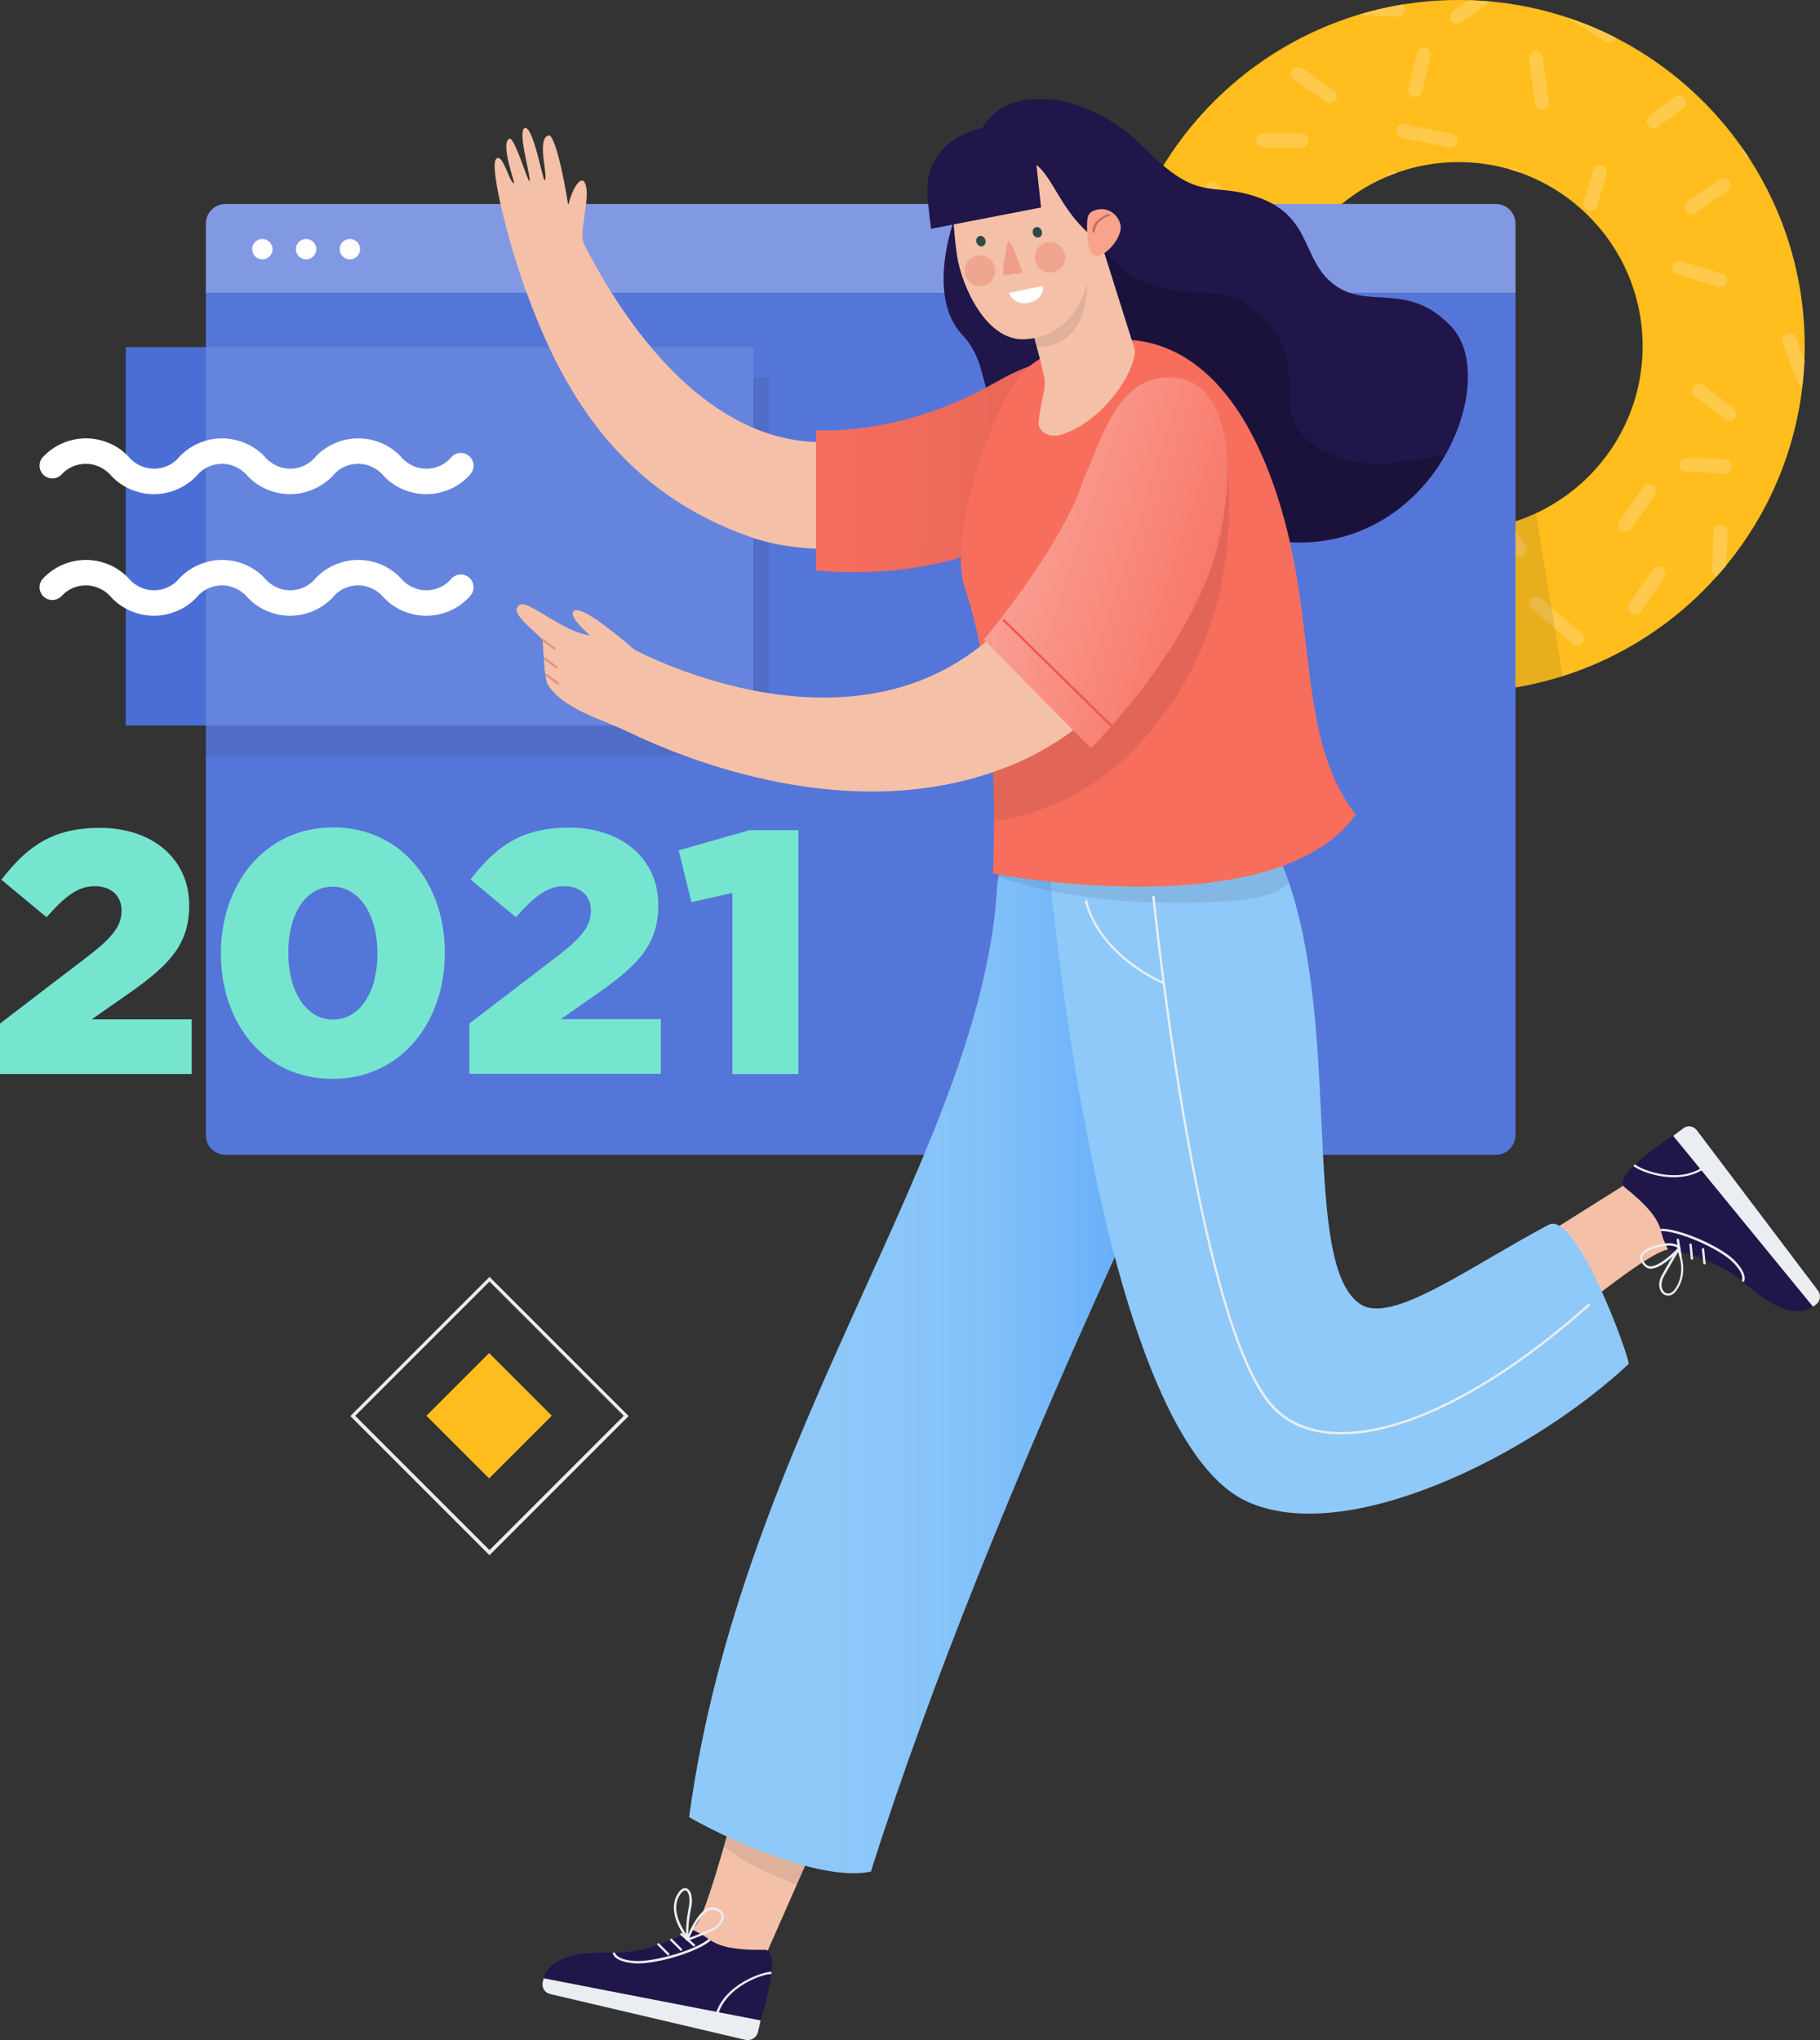 <svg xmlns="http://www.w3.org/2000/svg" xmlns:xlink="http://www.w3.org/1999/xlink" id="Layer_1" x="0px" y="0px" viewBox="0 0 786 881" style="enable-background:new 0 0 786 881;" width="786px" height="881px" xml:space="preserve"><rect x="0" y="0" width="786" height="881" fill="#333333" stroke="none"/> <style type="text/css"> .st0{fill:#4B6ED6;} .st1{fill:#FFBE1D;} .st2{fill:#FFCA4B;} .st3{opacity:0.1;fill:#231F20;} .st4{fill:#5576D9;} .st5{opacity:0.26;fill:#FFFFFF;} .st6{fill:#FFFFFF;} .st7{fill:#6584DD;} .st8{fill:#F4C1A8;} .st9{fill:#201649;} .st10{fill:#EAEEF2;} .st11{fill:#8FC9F9;} .st12{opacity:0.85;fill:url(#SVGID_1_);} .st13{fill:#F76E5D;} .st14{opacity:0.1;fill:url(#SVGID_2_);} .st15{opacity:0.2;} .st16{fill:#F7B097;} .st17{opacity:0.1;} .st18{fill:#231F20;} .st19{opacity:0.66;fill:#EC8B7B;} .st20{opacity:0.5;fill:#EC8B7B;} .st21{fill:#2D4A46;} .st22{fill:#F9A38C;} .st23{fill:#C66F58;} .st24{opacity:0.4;fill:url(#SVGID_3_);} .st25{fill:#ED5851;} .st26{fill:#76E5CF;} .st27{opacity:0.5;} </style> <rect x="54.3" y="149.9" class="st0" width="271" height="163.4"></rect> <g> <g> <path class="st1" d="M629.9,298.9c-82.4,0-149.5-67-149.5-149.5C480.5,67,547.5,0,629.9,0c82.4,0,149.5,67,149.5,149.5 C779.4,231.9,712.3,298.9,629.9,298.9z M629.9,70c-43.8,0-79.5,35.6-79.5,79.5s35.6,79.5,79.5,79.5s79.5-35.6,79.5-79.5 S673.7,70,629.9,70z"></path> <g> <g> <path class="st2" d="M709.7,210.3L699.5,225c-0.9,1.4-0.6,3.2,0.8,4.2c0.5,0.4,1.1,0.5,1.7,0.5c1,0,1.9-0.5,2.5-1.3l10.2-14.7 c0.9-1.4,0.6-3.2-0.8-4.2C712.5,208.6,710.6,209,709.7,210.3z"></path> <path class="st2" d="M753.6,67.3c0.5,0.4,1,0.6,1.6,0.7c-0.8-1.2-1.6-2.5-2.5-3.7C752.4,65.3,752.7,66.5,753.6,67.3z"></path> <path class="st2" d="M520.9,82.4l8.2,20.5c0.5,1.2,1.6,1.9,2.8,1.9c0.4,0,0.7-0.1,1.1-0.2c1.5-0.6,2.3-2.4,1.7-3.9l-8.2-20.5 c-0.6-1.5-2.4-2.3-3.9-1.7C521.1,79.1,520.3,80.8,520.9,82.4z"></path> <path class="st2" d="M626.7,9c0.6,0.8,1.5,1.3,2.5,1.3c0.6,0,1.2-0.2,1.7-0.5l13-9.1c-3.2-0.3-6.4-0.5-9.6-0.6l-6.8,4.7 C626.1,5.8,625.8,7.6,626.7,9z"></path> <path class="st2" d="M603,56c-0.3,1.6,0.7,3.2,2.4,3.5l20.5,4.1c0.2,0,0.4,0.1,0.6,0.1c1.4,0,2.7-1,2.9-2.4 c0.3-1.6-0.7-3.2-2.4-3.5l-20.5-4.1C604.9,53.3,603.3,54.4,603,56z"></path> <path class="st2" d="M678.3,8.4l15.1,9.6c0.5,0.3,1.1,0.5,1.6,0.5c1,0,2-0.5,2.5-1.4c0.2-0.2,0.3-0.5,0.3-0.8 c-6.5-3.3-13.3-6.2-20.3-8.5C677.7,8,678,8.3,678.3,8.4z"></path> <path class="st2" d="M691.7,71.5c-1.6-0.5-3.3,0.4-3.7,2l-4.1,13.7c-0.5,1.6,0.4,3.3,2,3.7c0.3,0.1,0.6,0.1,0.9,0.1 c1.3,0,2.5-0.8,2.9-2.1l4.1-13.7C694.2,73.7,693.3,72,691.7,71.5z"></path> <path class="st2" d="M599.3,75.4c-0.2,0.3-0.3,0.6-0.4,0.9c1.5-0.6,2.9-1.2,4.4-1.7C602,73.8,600.2,74.1,599.3,75.4z"></path> <path class="st2" d="M576.1,39.1l-13.7-9.6c-1.4-0.9-3.2-0.6-4.2,0.7c-1,1.4-0.6,3.2,0.7,4.2l13.7,9.6c0.5,0.4,1.1,0.5,1.7,0.5 c0.9,0,1.9-0.4,2.5-1.3C577.8,41.9,577.5,40,576.1,39.1z"></path> <path class="st2" d="M542.6,60.7c0,1.7,1.3,3,3,3h16.4c1.7,0,3-1.3,3-3s-1.3-3-3-3h-16.4C544,57.7,542.6,59,542.6,60.7z"></path> <path class="st2" d="M728.2,203.7l16.7,0.7c0,0,0.1,0,0.1,0c1.6,0,2.9-1.3,3-2.9c0.1-1.7-1.2-3.1-2.9-3.1l-16.7-0.7 c-1.7-0.1-3.1,1.2-3.1,2.9C725.2,202.3,726.5,203.7,728.2,203.7z"></path> <path class="st2" d="M749.2,180.5c1-1.3,0.8-3.2-0.6-4.2l-13.1-10c-1.3-1-3.2-0.8-4.2,0.6c-1,1.3-0.8,3.2,0.6,4.2l13.1,10 c0.5,0.4,1.2,0.6,1.8,0.6C747.7,181.7,748.6,181.3,749.2,180.5z"></path> <path class="st2" d="M775.7,145.9c-0.6-1.6-2.3-2.4-3.9-1.8c-1.6,0.6-2.4,2.3-1.8,3.9l6.2,16.8c0.4,1,1.2,1.7,2.2,1.9 c0.4-3.6,0.7-7.3,0.9-11L775.7,145.9z"></path> <path class="st2" d="M728.1,91.2c0.6,0.8,1.5,1.3,2.5,1.3c0.6,0,1.2-0.2,1.7-0.5l13.7-9.6c1.4-0.9,1.7-2.8,0.7-4.2 c-1-1.4-2.8-1.7-4.2-0.7L728.8,87C727.5,87.9,727.1,89.8,728.1,91.2z"></path> <path class="st2" d="M742.9,124c1.3,0,2.5-0.8,2.9-2.1c0.5-1.6-0.4-3.3-2-3.7l-17.8-5.5c-1.6-0.5-3.3,0.4-3.7,2 c-0.5,1.6,0.4,3.3,2,3.7l17.8,5.5C742.3,123.9,742.6,124,742.9,124z"></path> <path class="st2" d="M603.8,7.2c0,0,0.1,0,0.1,0c1.6,0,2.9-1.3,3-2.9c0-0.9-0.4-1.8-1-2.4c-6.6,1.1-13,2.6-19.3,4.5 c0.2,0,0.3,0.1,0.5,0.1L603.8,7.2z"></path> <path class="st2" d="M666.2,24.7c-0.2-1.6-1.8-2.8-3.4-2.5c-1.6,0.2-2.8,1.8-2.5,3.4l2.7,19.2c0.2,1.5,1.5,2.6,3,2.6 c0.1,0,0.3,0,0.4,0c1.6-0.2,2.8-1.8,2.5-3.4L666.2,24.7z"></path> <path class="st2" d="M652.3,73.2c1.5,0.4,2.9,0.9,4.3,1.4c-0.1-0.2-0.2-0.5-0.4-0.7C655.3,72.7,653.6,72.4,652.3,73.2z"></path> <path class="st2" d="M611.2,41.9c1.3,0,2.6-0.9,2.9-2.3l3.7-15.3c0.4-1.6-0.6-3.2-2.2-3.6c-1.6-0.4-3.2,0.6-3.6,2.2l-3.7,15.3 c-0.4,1.6,0.6,3.2,2.2,3.6C610.7,41.8,611,41.9,611.2,41.9z"></path> <path class="st2" d="M723.3,41.9l-11,8.2c-1.3,1-1.6,2.9-0.6,4.2c0.6,0.8,1.5,1.2,2.4,1.2c0.6,0,1.3-0.2,1.8-0.6l11-8.2 c1.3-1,1.6-2.9,0.6-4.2C726.5,41.1,724.6,40.9,723.3,41.9z"></path> <path class="st2" d="M661.1,258.7c-1.1,1.3-0.9,3.2,0.4,4.2l17.8,15.1c0.6,0.5,1.3,0.7,1.9,0.7c0.9,0,1.7-0.4,2.3-1.1 c1.1-1.3,0.9-3.2-0.4-4.2l-17.8-15.1C664.1,257.3,662.2,257.5,661.1,258.7z"></path> <path class="st2" d="M713.8,246l-10.2,14.7c-0.9,1.4-0.6,3.2,0.8,4.2c0.5,0.4,1.1,0.5,1.7,0.5c1,0,1.9-0.5,2.5-1.3l10.2-14.7 c0.9-1.4,0.6-3.2-0.8-4.2C716.6,244.3,714.7,244.6,713.8,246z"></path> <path class="st2" d="M743.1,226.7c-1.6-0.1-3,1.2-3.1,2.9l-0.6,16.4c-0.1,1.3,0.8,2.5,2,2.9c1.4-1.6,2.7-3.1,4.1-4.7l0.6-14.4 C746.1,228.1,744.8,226.7,743.1,226.7z"></path> <path class="st2" d="M646.1,227.8l7.8,11.3c0.6,0.8,1.5,1.3,2.5,1.3c0.6,0,1.2-0.2,1.7-0.5c1.4-0.9,1.7-2.8,0.8-4.2l-6.8-9.9 c-2,0.6-4.1,1.1-6.2,1.5C645.9,227.5,646,227.7,646.1,227.8z"></path> </g> </g> </g> <path class="st3" d="M654.5,225v71.9c0,0,12.1-1.7,20.4-4.9l-11.6-70.5L654.5,225z"></path> </g> <path class="st4" d="M646,498.7H97.4c-4.7,0-8.5-3.8-8.5-8.5V96.6c0-4.7,3.8-8.5,8.5-8.5H646c4.7,0,8.5,3.8,8.5,8.5v393.5 C654.5,494.8,650.7,498.7,646,498.7z"></path> <rect x="88.9" y="313.3" class="st3" width="242.4" height="13.1"></rect> <rect x="325.4" y="163" class="st3" width="6.6" height="159.5"></rect> <path class="st5" d="M654.5,126.4H88.9V96.6c0-4.7,3.8-8.5,8.5-8.5H646c4.7,0,8.5,3.8,8.5,8.5V126.4z"></path> <g> <circle class="st6" cx="113.3" cy="107.6" r="4.4"></circle> <circle class="st6" cx="132.2" cy="107.6" r="4.4"></circle> <circle class="st6" cx="151.1" cy="107.6" r="4.4"></circle> </g> <rect x="88.9" y="149.9" class="st7" width="236.5" height="163.4"></rect> <path class="st8" d="M729.7,540.7c0,0-4.3-3.5-12.2-0.2c-18.8,7.9-96.5,75.9-96.5,75.9l-13.1-51l46.6-24.1l48-30.2L729.7,540.7z"></path> <g> <path class="st9" d="M784.3,563.3c0,0-0.6,0.5-1.3,1c-3,2.1-11.5,5.8-29-9.7c-14.6-12.9-33.6-14.9-33.6-14.9s-2-3.8-2.7-6.8 c-1.1-4.3-2.6-9.5-16-20.1c-6.5-5.2,22.2-23.3,22.2-23.3L784.3,563.3z"></path> <path class="st10" d="M732.8,488.1l52.3,69.2c1.4,1.9,1.1,4.6-0.8,6l-1.3,1l-60.4-73.8l4.3-3.2 C728.7,485.8,731.4,486.2,732.8,488.1z"></path> <path class="st10" d="M722.9,508.4c-8.2,0-15.8-3.3-17.5-4.9l0.7-0.7c2.5,2.3,18.4,8.6,29.2,1.2l0.6,0.8 C731.9,507.4,727.3,508.4,722.9,508.4z"></path> <path class="st10" d="M753,553.7l-0.8-0.7l0.4,0.3l-0.4-0.3c0,0,1.7-2.4-3.9-8c-6-6-23.8-13.6-31.1-13.4l0-1 c7.8-0.2,25.6,7.4,31.9,13.7C755.4,550.8,753.1,553.6,753,553.7z"></path> <path class="st10" d="M720.4,559.5c-0.7,0-1.3-0.2-1.8-0.5c-2-1.3-3-4.7-0.8-8.5c4.5-8.1,6.5-11.1,6.5-11.2 c0.1-0.2,0.3-0.2,0.4-0.2c0.2,0,0.3,0.1,0.4,0.3c0,0.1,4.7,9.6-0.9,17.6C723,558.9,721.6,559.5,720.4,559.5z M724.7,540.7 c-0.8,1.4-2.8,4.6-6,10.3c-1.9,3.3-1.2,6.2,0.4,7.2c1.4,0.9,3.1,0.2,4.4-1.7C727.8,550.2,725.6,543.1,724.7,540.7z"></path> <path class="st10" d="M712.9,547.9c-0.9,0-1.7-0.3-2.4-0.9c-1.7-1.6-2.4-3.1-2.1-4.6c0.7-2.7,4.9-4.2,8.2-5c7.2-1.7,9,1.2,9.1,1.3 c0.1,0.2,0.1,0.4-0.1,0.6C725.3,539.8,717.8,547.9,712.9,547.9z M720.7,537.9c-1,0-2.3,0.1-3.9,0.5c-4.4,1-7,2.5-7.5,4.2 c-0.3,1.1,0.3,2.3,1.8,3.6c3,2.7,10.5-4,13.5-7.2C724.2,538.6,723.1,537.9,720.7,537.9z"></path> <path class="st10" d="M725.8,543.1c-0.2,0-0.5-0.2-0.5-0.4l-1.2-7.2c0-0.3,0.1-0.5,0.4-0.6c0.3-0.1,0.5,0.1,0.6,0.4l1.2,7.2 C726.4,542.8,726.2,543,725.8,543.1C725.9,543.1,725.8,543.1,725.8,543.1z"></path> <path class="st10" d="M730.7,544c-0.3,0-0.5-0.2-0.5-0.5l-0.6-6c0-0.3,0.2-0.5,0.5-0.5c0.3,0,0.5,0.2,0.5,0.5l0.6,6 C731.2,543.7,731,544,730.7,544C730.7,544,730.7,544,730.7,544z"></path> <path class="st10" d="M736.1,546c-0.3,0-0.5-0.2-0.5-0.5l-0.6-6c0-0.3,0.2-0.5,0.5-0.5c0.3,0,0.5,0.2,0.5,0.5l0.6,6 C736.7,545.7,736.5,546,736.1,546C736.2,546,736.1,546,736.1,546z"></path> </g> <path class="st8" d="M290.1,837.7c0,0,8-1,11.9-8.6c9.4-18.1,39.1-141.6,39.1-141.6l33.4,57.3l-22.1,50.2l-21.3,48.4L290.1,837.7z"></path> <path class="st3" d="M313.9,793.1l-1.3,4.4c12.3,9.2,21.7,12.4,31.4,16.4l6.1-13.2L313.9,793.1z"></path> <g> <path class="st9" d="M234.4,855.9c0,0,0.1-0.7,0.4-1.6c0.9-3.5,5.2-11.8,28.5-11.1c19.5,0.6,35.4-10,35.4-10s3.9,1.7,6.4,3.5 c3.6,2.6,8.1,5.6,25.1,5.3c8.3-0.2-2.2,32.1-2.2,32.1L234.4,855.9z"></path> <path class="st10" d="M322,880.9l-84.4-19.8c-2.3-0.5-3.8-2.9-3.2-5.2l0.4-1.6l93.7,18.2l-1.2,5.2C326.6,880,324.3,881.4,322,880.9 z"></path> <path class="st10" d="M310,870.3l-1-0.3c3.7-13.1,20.7-18.7,24.2-18.5l-0.1,1C329.7,852.3,313.5,857.7,310,870.3z"></path> <path class="st10" d="M275.4,847.9c-0.6,0-1.2,0-1.8-0.1c-9-0.8-9-4.5-9-4.6l0.5,0l0.5,0c0,0,0.2,2.9,8.1,3.6 c8.4,0.7,27-4.7,32.5-9.6l0.7,0.8C301.4,842.8,284.7,847.9,275.4,847.9z"></path> <path class="st10" d="M296.9,837.4c-0.1,0-0.3-0.1-0.4-0.2c-0.4-0.4-8.7-10.6-4.1-18.9c1.8-3.3,3.5-3.1,4.2-2.8 c2,0.8,2.8,4.4,1.8,8.8c-1.5,7.1-1.1,12.5-1.1,12.6c0,0.2-0.1,0.4-0.3,0.5C297.1,837.4,297,837.4,296.9,837.4z M295.9,816.4 c-0.8,0-1.7,0.9-2.6,2.4c-3.4,6,1,13.5,3,16.4c0-2.2,0.1-6.3,1.1-11.2c0.9-4.1,0-7.1-1.2-7.6C296.2,816.4,296.1,816.4,295.9,816.4z "></path> <path class="st10" d="M296.8,838.2c-0.1,0-0.3-0.1-0.4-0.2c-0.1-0.1-0.2-0.3-0.1-0.5c0.2-0.6,5.4-14.1,11.2-13.8 c2.8,0.1,4.7,1.4,5,3.3c0.4,2.1-1.1,5.1-5.3,7c-6.4,2.9-10.3,4.1-10.3,4.1C297,838.2,296.9,838.2,296.8,838.2z M307.4,824.7 c-3.9,0-8,8-9.7,12.1c1.5-0.5,4.7-1.7,9.2-3.7c3.7-1.6,5-4.2,4.7-5.9c-0.3-1.5-1.8-2.4-4.1-2.5 C307.5,824.7,307.5,824.7,307.4,824.7z"></path> <path class="st10" d="M299.7,840.5c-0.1,0-0.2,0-0.3-0.1l-5.5-4.8c-0.2-0.2-0.2-0.5,0-0.7c0.2-0.2,0.5-0.2,0.7,0l5.5,4.8 c0.2,0.2,0.2,0.5,0,0.7C299.9,840.5,299.8,840.5,299.7,840.5z"></path> <path class="st10" d="M294.2,842.4c-0.1,0-0.3,0-0.4-0.1l-4.3-4.3c-0.2-0.2-0.2-0.5,0-0.7c0.2-0.2,0.5-0.2,0.7,0l4.3,4.3 c0.2,0.2,0.2,0.5,0,0.7C294.5,842.4,294.3,842.4,294.2,842.4z"></path> <path class="st10" d="M288.7,844.4c-0.1,0-0.3,0-0.4-0.1l-4.3-4.3c-0.2-0.2-0.2-0.5,0-0.7c0.2-0.2,0.5-0.2,0.7,0l4.3,4.3 c0.2,0.2,0.2,0.5,0,0.7C289,844.3,288.8,844.4,288.7,844.4z"></path> </g> <path class="st9" d="M412.4,93.9c0,0-12.9,33.7,3.2,50.7c16.1,17.1,1.1,37.1,35.5,36.1C477.3,179.9,431.5,79.5,412.4,93.9z"></path> <g> <path class="st11" d="M376.1,808.2c53.3-168.1,154-367.8,154-367.8s-10.8-39.5-13.4-68.8c-2.7-29.2-73.9-64.5-85.9,9.6 c-5.9,114.5-110.5,236.5-133.2,403.5C317.7,796.2,356.2,812.6,376.1,808.2z"></path> <linearGradient id="SVGID_1_" gradientUnits="userSpaceOnUse" x1="297.519" y1="573.013" x2="530.067" y2="573.013"> <stop offset="4.385965e-003" style="stop-color:#8FC9F9;stop-opacity:0"></stop> <stop offset="0.201" style="stop-color:#8AC6F9;stop-opacity:0.198"></stop> <stop offset="0.425" style="stop-color:#7DBDF9;stop-opacity:0.422"></stop> <stop offset="0.661" style="stop-color:#66AEF9;stop-opacity:0.66"></stop> <stop offset="0.905" style="stop-color:#4699F9;stop-opacity:0.904"></stop> <stop offset="1" style="stop-color:#388FF9"></stop> </linearGradient> <path class="st12" d="M376.1,808.2c53.3-168.1,154-367.8,154-367.8s-10.8-39.5-13.4-68.8c-2.7-29.2-73.9-64.5-85.9,9.6 c-5.9,115.8-110.5,236.5-133.2,403.5C317.7,796.2,356.2,812.6,376.1,808.2z"></path> </g> <path class="st11" d="M452.6,370.4c0,0,20.6,247.1,85.5,277.8c42.8,20.2,122.6-19.4,165.3-59.2c0.4-2.6-22.5-66.5-34.6-60.1 c-34.4,18.3-67.6,43-81.1,34.4c-31.5-19.9,1.4-163.3-52.8-220.3S452.6,370.4,452.6,370.4z"></path> <path class="st3" d="M431.2,378.4c0,0,34,14.6,98.4,10.9c22.1-1.3,27-8,27-8l-7.6-22.1l-117.9,15.6V378.4z"></path> <path class="st10" d="M579.3,619.4c-1.7,0-3.4-0.1-5-0.2c-11.6-1-20.6-5.6-26.9-13.6c-31.7-40.3-49.6-216.9-49.8-218.7l1-0.1 c0.2,1.8,18,178.1,49.6,218.1c6.1,7.8,15,12.3,26.2,13.3c28.8,2.5,69.5-17.6,111.7-55.3l0.7,0.7C646.7,599.4,608,619.4,579.3,619.4z "></path> <g> <g> <g> <path class="st8" d="M472.6,163.1c-16.4-2.5-48.8,5.4-85.5,20.9C315.4,214.4,268,136.8,252,104.9c-0.9-3.2-0.3-6.3,0.2-10.3 c0.7-5.7,2.1-11.9,0.4-15.6c-1.6-3.5-5.5,2.2-7.2,9.8c-2-13.4-5.9-30.7-8.4-30.3c-5.6,1,0.1,18.7-1.8,19.3 c-0.8,0.2-4.9-23.4-8.5-22.5c-3.6,0.9,3.1,22.4,1.9,22.9c-0.7,0.3-6.4-19.2-8.6-18.3c-4.1,1.8,2.5,19.1,2,19.2 c-1.9,0.3-4.8-13.3-7.7-10.5c-3.2,3,5.7,38.6,13.9,59.8c16.5,44.8,42.2,84.5,95.6,103.4c57.5,20.4,151.1-24.5,157.9-32.5 C492.4,186.6,494.6,167.9,472.6,163.1z"></path> <path class="st13" d="M429.8,165.2c22.2-12.7,40.8-15.4,58.7,4.5c13.6,15.1-6.5,30.5-42.6,56.3c-38.4,27.3-93.5,20.3-93.5,20.3 v-60.5C352.4,185.8,388.7,188.8,429.8,165.2z"></path> <linearGradient id="SVGID_2_" gradientUnits="userSpaceOnUse" x1="352.401" y1="201.112" x2="492.741" y2="201.112"> <stop offset="0" style="stop-color:#F76E5D"></stop> <stop offset="0.157" style="stop-color:#D65F50"></stop> <stop offset="0.504" style="stop-color:#813931"></stop> <stop offset="0.995" style="stop-color:#000000"></stop> </linearGradient> <path class="st14" d="M429.8,165.2c22.2-12.7,40.8-15.4,58.7,4.5c13.6,15.1-6.5,30.5-42.6,56.3c-38.4,27.3-93.5,20.3-93.5,20.3 v-60.5C352.4,185.8,388.7,188.8,429.8,165.2z"></path> </g> </g> </g> <path class="st9" d="M422,62.4c4-25.2,43-28.1,72.9,2.1c22.7,23,27.8,14.1,46.9,20.2c23.5,7.5,20.5,24.7,31.5,35.7 c15.4,15.5,33.7-0.7,53.7,20.9c21.9,23.8-9.1,101.6-77,92.2l-88.7-82l-8.3-34.7L422,62.4z"></path> <path class="st15" d="M421.5,61c7.1-15.3,32.5,18.9,55.9,47.9c20.3,25.1,46.7,12.4,60.3,22c20.1,14.3,19,27.3,19.3,42.8 c0.6,23.9,34,27.8,42.7,26.5c12.5-1.8,24.2-3.4,24.2-3.4c-15.6,28.9-57,47.3-85.5,31.7l-85.8-77.5l-5.7-35.3L421.5,61z"></path> <path class="st13" d="M437.3,166.8c-14.7,24.6-26.9,68.9-20.6,87.1c16.2,47.1,12.1,123.3,12.1,123.3s121.7,23.6,156.7-25.4 c-28-36.3-14.3-90-38.3-149.9c-29.8-74.5-80.3-52.1-80.3-52.1S447.5,149.6,437.3,166.8z"></path> <path class="st3" d="M428.4,317.9l0.8,36.7c0,0,33.8-2.8,61.1-31.5c24.3-25.6,47.6-65.8,38.5-135.2 C520.7,126.3,428.4,317.9,428.4,317.9z"></path> <g> <g> <g> <path class="st16" d="M412.9,105.8c2.1,13.4,16,36.7,28.8,36.1c15.9-0.7,28.8-16.2,28.8-36.1c0-6.9,7.7-16.6,5-22.1 c-5.1-10.3-5.7-23.1-16-23.1c-10.7,0-41.9,3.5-46.8,14.4C410.2,80.3,411.9,99.4,412.9,105.8z"></path> <path class="st8" d="M472,93.6l17.6,55.9c3.2,5.1-9.2,30.4-30.6,38c-6.7,2.4-10.7-2.1-10.5-5c0.9-9.5,3.5-14.7,2.5-19.5 c-2.9-13.6-9.8-35.8-9.8-35.8L472,93.6z"></path> <g class="st17"> <path class="st18" d="M450.1,149.7c-1.2,0.1-2.4,0-2.4,0l-3.4-11.7l20.3-28l4.8,8.9C470.6,136.6,462.9,149.1,450.1,149.7z"></path> </g> <path class="st8" d="M413.3,110.4c2.1,13.4,12.6,36.6,28.8,36.1c17.8-0.5,28.8-16.2,28.8-36.1c0-6.9-1.4-18.6-4.1-24.1 C461.7,76,451.7,64,441.3,64c-10.7,0-23.4,6.8-28.3,17.8C410.6,87.1,412.4,104,413.3,110.4z"></path> <path class="st6" d="M435.9,126.4c0.7,3.2,4.4,5.2,8.4,4.4c4-0.8,6.7-4.1,6.1-7.3L435.9,126.4z"></path> <path class="st19" d="M434.9,105.6c0,0-2.1,11.2-1.6,12.7c0.5,1.5,3.7-0.2,5-0.1c2.7,0.4,3.2-0.7,3.2-0.7 C437.4,105.5,435.5,101.8,434.9,105.6z"></path> <circle class="st20" cx="453.5" cy="111.1" r="6.6"></circle> <circle class="st20" cx="423.2" cy="116.9" r="6.6"></circle> <path class="st9" d="M420.5,65.7c-2.6,3.9-5.1,5.9,16,2.9c16.9-2.4,16.6,16.5,33.1,31.7c3.1,2.9,15-19.4,14.5-20.1 c-0.5-0.8-21.8-25-21.8-25L420.5,65.7z"></path> <ellipse transform="matrix(-0.948 0.317 -0.317 -0.948 904.426 53.522)" class="st21" cx="447.9" cy="100.4" rx="2" ry="2.3"></ellipse> <ellipse transform="matrix(-0.948 0.317 -0.317 -0.948 858.048 68.697)" class="st21" cx="423.4" cy="104.2" rx="2" ry="2.3"></ellipse> </g> <g> <path class="st22" d="M469.5,100.3c0.2,4.7,0.6,11.1,5,10.1c4.4-1,10.4-8.7,9.4-13.3c-1-4.6-5.5-7.6-9.9-6.6 S469.3,93.2,469.5,100.3z"></path> <path class="st23" d="M472.2,100.5C472.2,100.5,472.2,100.5,472.2,100.5c-0.3,0-0.5-0.3-0.5-0.5c0.3-5.7,6.7-7.5,7-7.6 c0.3-0.1,0.5,0.1,0.6,0.3c0.1,0.3-0.1,0.5-0.3,0.6c-0.1,0-5.9,1.7-6.2,6.7C472.7,100.3,472.5,100.5,472.2,100.5z"></path> </g> </g> <path class="st9" d="M411.7,60.6c0,0-11.9,6.9-11.2,22.6c0.2,5.1,1.6,15.6,1.6,15.6l47.5-9.2l-2.4-22.3l22.2,17.8L458.9,58 l-14.4-5.1C444.5,52.9,423.5,52.3,411.7,60.6z"></path> </g> <g> <g> <g> <path class="st8" d="M496.9,173.6c-12.9,10.5-29.8,54-54.1,85.6c-61.4,80.2-169.5,21-169.5,21s0,0-10.3-4 c-3.3-1.3-9.4-1.2-15.6-4c-13.4-6-22.2-15.1-24.2-9.5c-1.3,3.8,10.7,12.1,11.1,13.8c0.5,3.5,0.5,16.5,2.5,19.5 c7,10.3,22.1,14.2,33.7,19.7c27.1,13.1,96.7,40.7,161.8,16.5c82.1-30.4,96.5-130.3,95.1-140.8C525.3,175,515.2,160.5,496.9,173.6 z"></path> <path class="st13" d="M468.1,206.5c8.3-18.2,15.5-47.7,41.9-43c12.6,2.2,26.4,20.3,17.1,67s-56,92.6-56,92.6l-46.2-46.9 C424.8,276.2,459.1,235.8,468.1,206.5z"></path> <linearGradient id="SVGID_3_" gradientUnits="userSpaceOnUse" x1="543.61" y1="260.632" x2="421.61" y2="220.632"> <stop offset="4.385965e-003" style="stop-color:#FFFFFF;stop-opacity:0"></stop> <stop offset="0.922" style="stop-color:#FFFFFF;stop-opacity:0.922"></stop> <stop offset="1" style="stop-color:#FFFFFF"></stop> </linearGradient> <path class="st24" d="M468.1,206.5c8.3-18.2,15.5-47.7,41.9-43c12.6,2.2,26.4,20.3,17.1,67s-56,92.6-56,92.6l-46.2-46.9 C424.8,276.2,459.1,235.8,468.1,206.5z"></path> </g> </g> </g> <path class="st8" d="M274.1,280.7c0,0-25.1-22.4-26.7-16.1c-0.9,3.5,9.5,11.1,12.2,14.6S274.1,280.7,274.1,280.7z"></path> <path class="st10" d="M502.6,425.2c-30.8-14.6-34-36.2-34.1-36.4l1-0.1c0,0.2,3.2,21.3,33.5,35.6L502.6,425.2z"></path> <g> <path class="st6" d="M125.3,213.4c-7,0-13.8-2.9-18.5-8l-0.4-0.5c-2.8-2.9-6.5-4.6-10.5-4.6c-4,0-7.8,1.6-10.5,4.6l-0.4,0.5 c-4.8,5.1-11.6,8-18.5,8c-7,0-13.8-2.9-18.5-8l-0.4-0.5c-2.8-2.9-6.5-4.6-10.5-4.6c-4,0-7.8,1.6-10.5,4.6c-2.1,2.2-5.6,2.3-7.8,0.2 c-2.2-2.1-2.3-5.6-0.2-7.8c4.8-5.1,11.5-8,18.5-8c7,0,13.8,2.9,18.5,8l0.4,0.5c2.8,2.9,6.5,4.6,10.5,4.6s7.8-1.6,10.5-4.6l0.4-0.5 c4.8-5.1,11.6-8,18.5-8s13.8,2.9,18.5,8l0.4,0.5c2.8,2.9,6.5,4.6,10.5,4.6s7.8-1.6,10.5-4.6l0.4-0.5c4.8-5.1,11.5-8,18.5-8 c7,0,13.8,2.9,18.5,8l0.4,0.5c2.8,2.9,6.5,4.6,10.5,4.6c4,0,7.8-1.6,10.5-4.6l0.4-0.5c2.1-2.2,5.6-2.3,7.8-0.2 c2.2,2.1,2.3,5.6,0.2,7.8l-0.4,0.5c-4.8,5.1-11.5,8-18.5,8c-7,0-13.8-2.9-18.5-8l-0.4-0.5c-2.8-2.9-6.5-4.6-10.5-4.6 c-4,0-7.8,1.6-10.5,4.6l-0.4,0.5C139,210.4,132.3,213.4,125.3,213.4z"></path> <path class="st6" d="M125.3,265.9c-7,0-13.8-2.9-18.5-8l-0.4-0.5c-2.8-2.9-6.5-4.6-10.5-4.6c-4,0-7.8,1.6-10.5,4.6l-0.4,0.5 c-4.8,5.1-11.6,8-18.5,8s-13.8-2.9-18.5-8l-0.4-0.5c-2.8-2.9-6.5-4.6-10.5-4.6c-4,0-7.8,1.6-10.5,4.6c-2.1,2.2-5.6,2.3-7.8,0.2 c-2.2-2.1-2.3-5.6-0.2-7.8c4.8-5.1,11.5-8,18.5-8c7,0,13.8,2.9,18.5,8l0.4,0.5c2.8,2.9,6.5,4.6,10.5,4.6s7.8-1.6,10.5-4.6l0.4-0.5 c4.8-5.1,11.6-8,18.5-8c7,0,13.8,2.9,18.5,8l0.4,0.5c2.8,2.9,6.5,4.6,10.5,4.6s7.8-1.6,10.5-4.6l0.4-0.5c4.8-5.1,11.5-8,18.5-8 c7,0,13.8,2.9,18.5,8l0.4,0.5c2.8,2.9,6.5,4.6,10.5,4.6s7.8-1.6,10.5-4.6l0.4-0.5c2.1-2.2,5.6-2.3,7.8-0.2c2.2,2.1,2.3,5.6,0.2,7.8 l-0.4,0.5c-4.8,5.1-11.5,8-18.5,8c-7,0-13.8-2.9-18.5-8l-0.4-0.5c-2.8-2.9-6.5-4.6-10.5-4.6c-4,0-7.8,1.6-10.5,4.6l-0.4,0.5 C139,263,132.3,265.9,125.3,265.9z"></path> </g> <rect x="192.2" y="592.2" transform="matrix(0.707 -0.707 0.707 0.707 -370.419 328.567)" class="st1" width="38.3" height="38.3"></rect> <path class="st10" d="M211.4,671.6l-60.1-60.1l60.1-60.1l60.1,60.1L211.4,671.6z M153.4,611.4l58,58l58-58l-58-58L153.4,611.4z"></path> <rect x="423.8" y="289.8" transform="matrix(0.714 0.701 -0.701 0.714 334.126 -236.795)" class="st25" width="65.7" height="1"></rect> <g> <path class="st26" d="M0,442l39.1-29.9c9.7-7.6,13.4-12.5,13.4-18.8c0-6.6-4.6-10.6-11.6-10.6s-12.5,4-20.8,13.4L0.6,379.9 c11.2-14.5,22.2-22.4,42.6-22.4c22.8,0,38.5,13.6,38.5,33.3v0.3c0,16.7-8.7,25.4-24.2,36.6l-17.9,12.5h43.2v23.6H0V442z"></path> <path class="st26" d="M95.4,411.9v-0.3c0-29.6,18.8-54.3,48.5-54.3c29.7,0,48.2,24.5,48.2,54v0.3c0,29.6-18.7,54.3-48.5,54.3 S95.4,441.4,95.4,411.9z M163,411.9v-0.3c0-16.6-7.9-28.7-19.4-28.7s-19.1,11.6-19.1,28.4v0.3c0,16.7,7.8,28.7,19.4,28.7 C155.5,440.2,163,428.4,163,411.9z"></path> <path class="st26" d="M202.7,442l39.1-29.9c9.7-7.6,13.4-12.5,13.4-18.8c0-6.6-4.6-10.6-11.6-10.6s-12.5,4-20.8,13.4l-19.6-16.3 c11.2-14.5,22.2-22.4,42.6-22.4c22.8,0,38.5,13.6,38.5,33.3v0.3c0,16.7-8.7,25.4-24.2,36.6l-17.9,12.5h43.2v23.6h-82.7V442z"></path> <path class="st26" d="M316.2,385.6l-17.6,4l-5.5-22.4l30.6-8.7h21.1v105.3h-28.5V385.6z"></path> </g> <g class="st27"> <path class="st23" d="M239.4,280.5c-0.1,0-0.2,0-0.3-0.1l-5.1-3.7c-0.2-0.2-0.3-0.5-0.1-0.7c0.2-0.2,0.5-0.3,0.7-0.1l5.1,3.7 c0.2,0.2,0.3,0.5,0.1,0.7C239.7,280.5,239.6,280.5,239.4,280.5z"></path> <path class="st23" d="M240.3,288.6c-0.1,0-0.2,0-0.3-0.1l-5.1-3.7c-0.2-0.2-0.3-0.5-0.1-0.7c0.2-0.2,0.5-0.3,0.7-0.1l5.1,3.7 c0.2,0.2,0.3,0.5,0.1,0.7C240.6,288.5,240.5,288.6,240.3,288.6z"></path> <path class="st23" d="M241.1,295.7c-0.1,0-0.2,0-0.3-0.1l-5.1-3.7c-0.2-0.2-0.3-0.5-0.1-0.7c0.2-0.2,0.5-0.3,0.7-0.1l5.1,3.7 c0.2,0.2,0.3,0.5,0.1,0.7C241.4,295.6,241.2,295.7,241.1,295.7z"></path> </g> </svg>